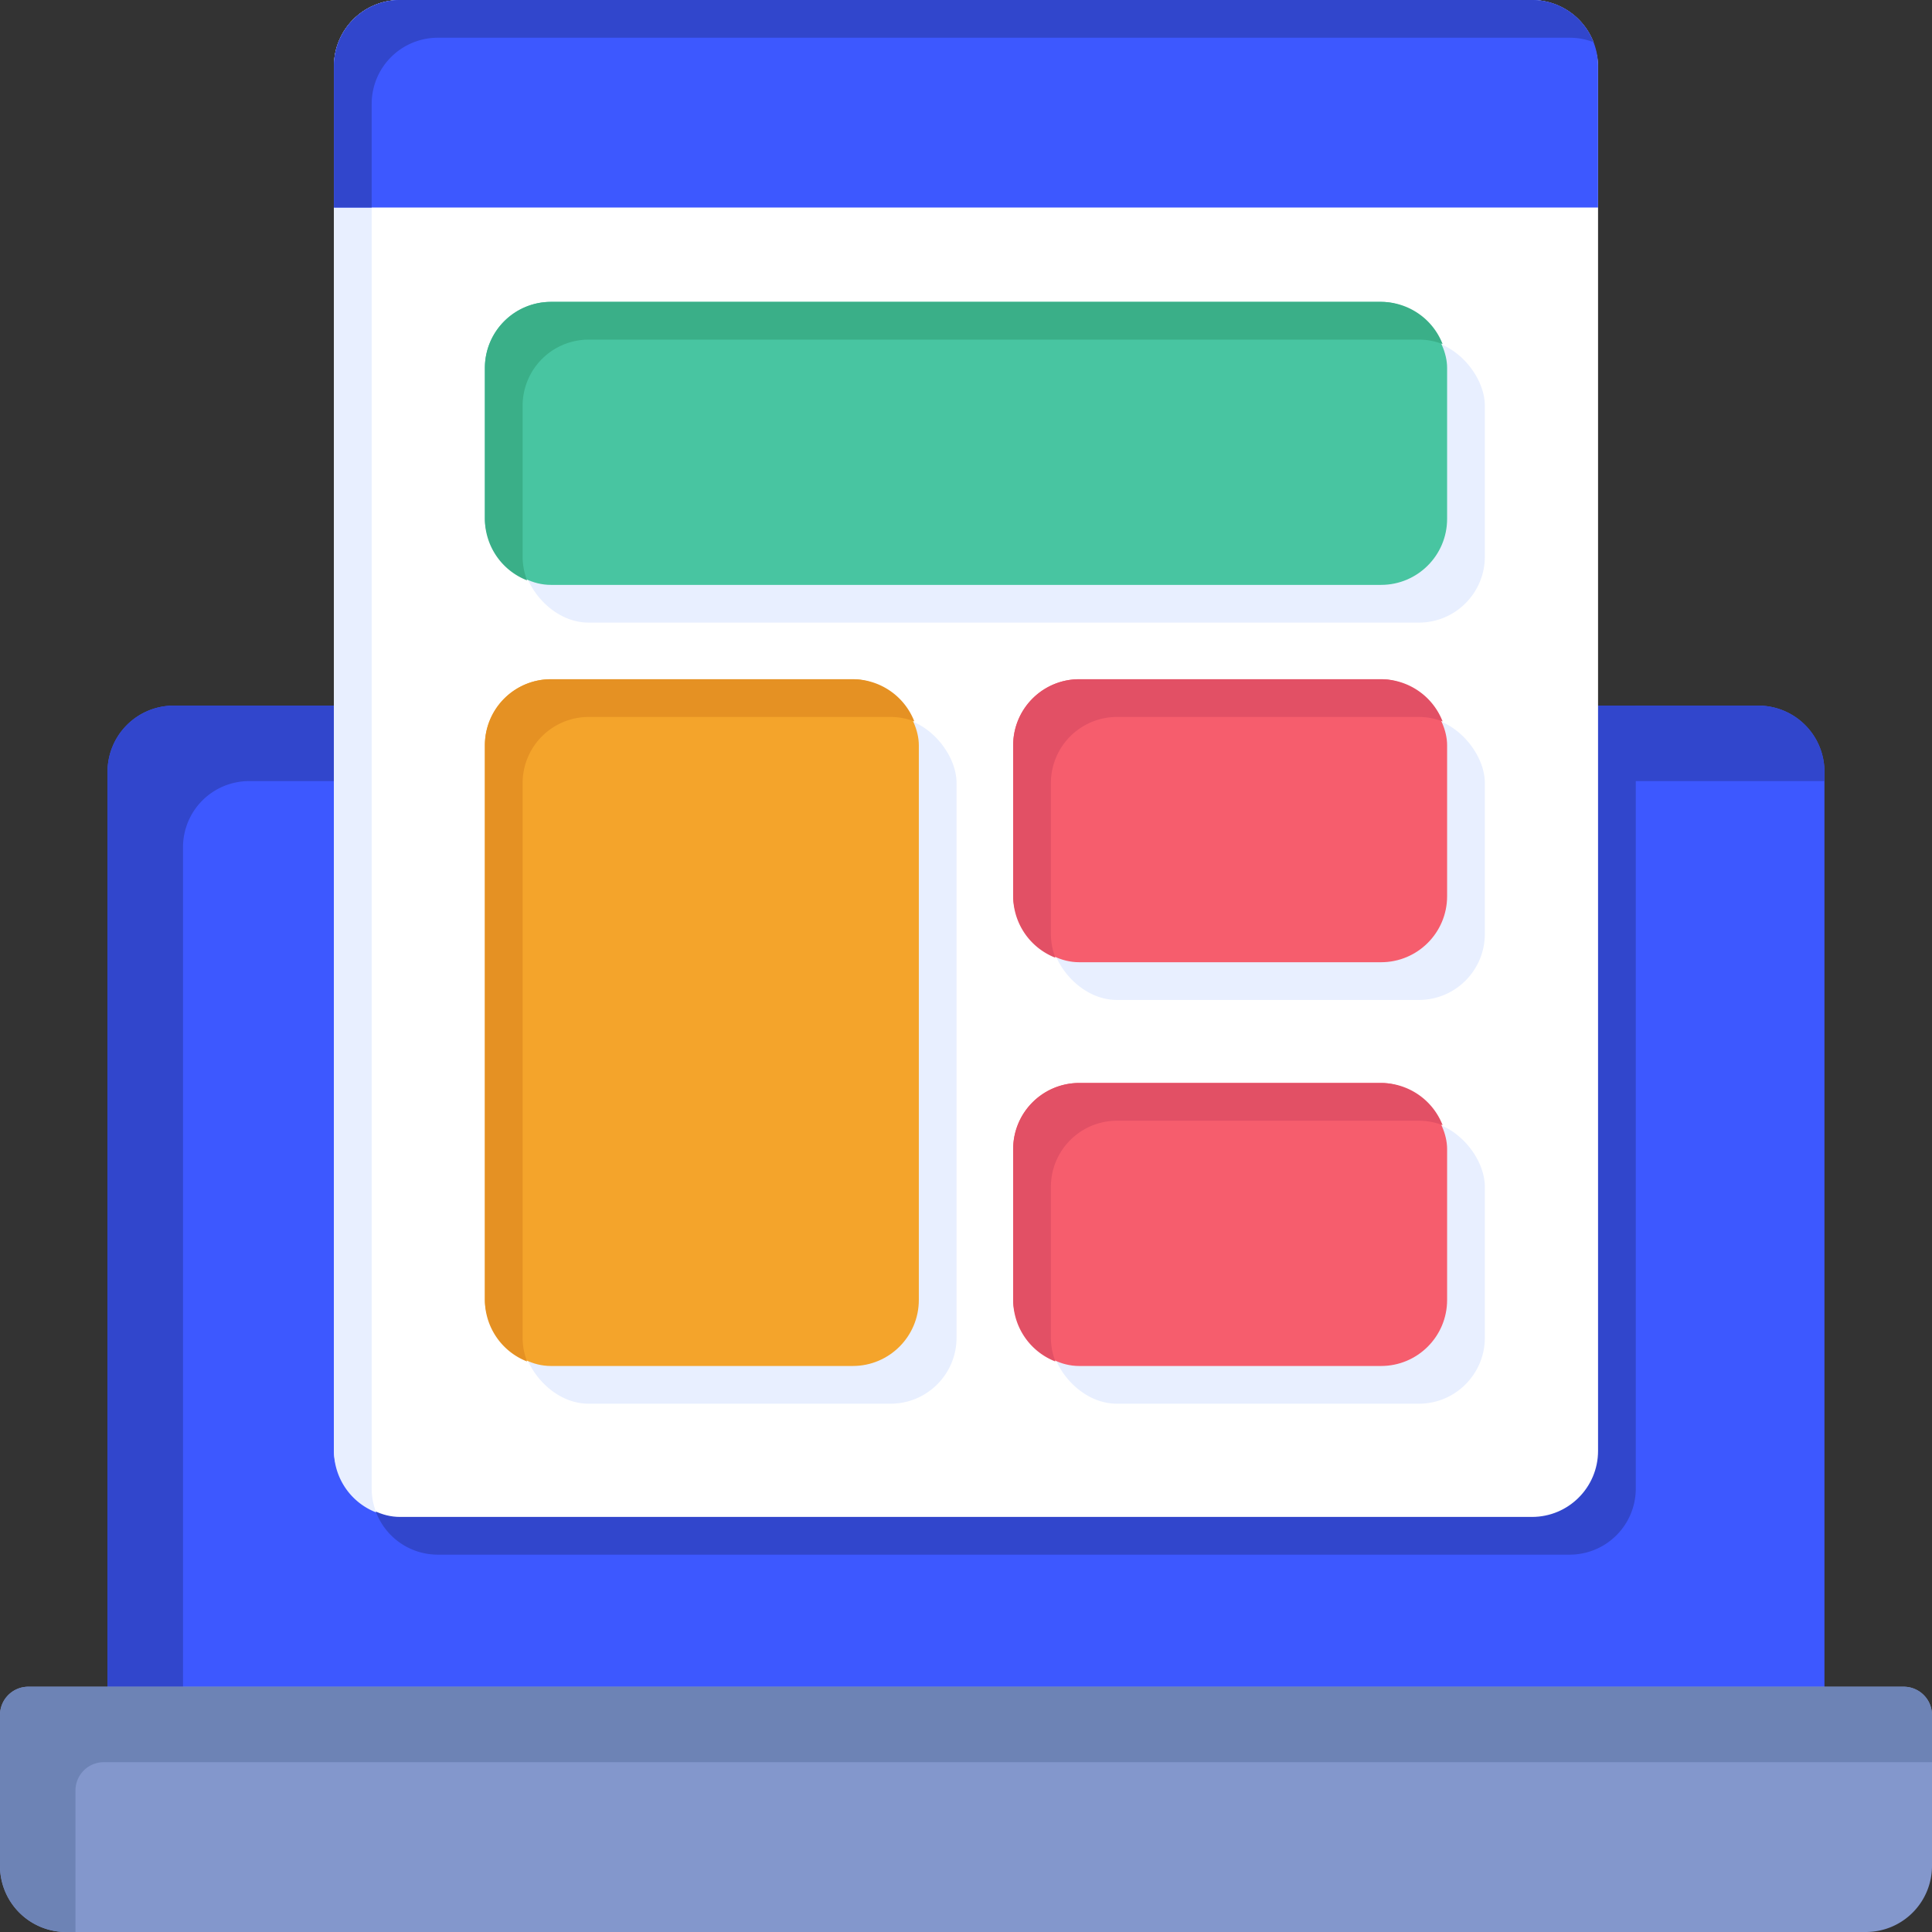 <svg id="OBJECT" height="512" viewBox="0 0 512 512" width="512" xmlns="http://www.w3.org/2000/svg"><rect x="0" y="0" width="512" height="512" fill="#333333" stroke="none"/><path d="m466 187h-420a17.52 17.52 0 0 0 -17.5 17.5v250a7.5 7.5 0 0 0 7.5 7.5h440a7.5 7.5 0 0 0 7.5-7.5v-250a17.52 17.52 0 0 0 -17.5-17.5z" fill="#3d58ff"/><path d="m48.5 224.5a17.52 17.52 0 0 1 17.5-17.5h417.5v-2.5a17.52 17.52 0 0 0 -17.5-17.5h-420a17.52 17.52 0 0 0 -17.5 17.5v250a7.5 7.5 0 0 0 7.5 7.5h12.5z" fill="#3146cc"/><path d="m116 412h300a17.52 17.52 0 0 0 17.5-17.5v-207.5h-335v207.5a17.52 17.52 0 0 0 17.5 17.5z" fill="#3146cc"/><rect fill="#fff" height="402" rx="17.5" width="335" x="88.5"/><g fill="#e8efff"><path d="m98.5 394.5v-367a17.52 17.52 0 0 1 17.5-17.5h300a17.43 17.43 0 0 1 6.31 1.19 17.54 17.54 0 0 0 -16.31-11.19h-300a17.52 17.52 0 0 0 -17.5 17.5v367a17.54 17.54 0 0 0 11.19 16.31 17.43 17.43 0 0 1 -1.19-6.31z"/><rect height="75" rx="17.5" width="115" x="278.5" y="190"/><rect height="75" rx="17.5" width="115" x="278.5" y="297"/><rect height="182" rx="17.5" width="115" x="138.5" y="190"/><rect height="75" rx="17.5" width="255" x="138.5" y="90"/></g><rect fill="#f65d6d" height="75" rx="17.5" width="115" x="268.5" y="180"/><path d="m278.5 247.5v-40a17.52 17.52 0 0 1 17.5-17.5h80a17.43 17.43 0 0 1 6.31 1.19 17.54 17.54 0 0 0 -16.31-11.19h-80a17.52 17.52 0 0 0 -17.5 17.5v40a17.54 17.54 0 0 0 11.19 16.31 17.43 17.43 0 0 1 -1.19-6.31z" fill="#e25065"/><rect fill="#f65d6d" height="75" rx="17.5" width="115" x="268.5" y="287"/><rect fill="#f4a42b" height="182" rx="17.5" width="115" x="128.5" y="180"/><path d="m138.5 354.5v-147a17.52 17.52 0 0 1 17.5-17.5h80a17.43 17.43 0 0 1 6.31 1.19 17.54 17.54 0 0 0 -16.31-11.19h-80a17.52 17.52 0 0 0 -17.5 17.5v147a17.54 17.54 0 0 0 11.19 16.31 17.43 17.43 0 0 1 -1.19-6.31z" fill="#e59123"/><rect fill="#48c5a1" height="75" rx="17.5" width="255" x="128.5" y="80"/><path d="m138.5 147.5v-40a17.52 17.52 0 0 1 17.5-17.5h220a17.43 17.43 0 0 1 6.31 1.19 17.54 17.54 0 0 0 -16.31-11.19h-220a17.52 17.52 0 0 0 -17.5 17.5v40a17.54 17.54 0 0 0 11.19 16.31 17.43 17.43 0 0 1 -1.19-6.31z" fill="#3aaf88"/><path d="m423.5 55v-37.5a17.52 17.52 0 0 0 -17.5-17.5h-300a17.52 17.52 0 0 0 -17.5 17.5v37.5z" fill="#3d58ff"/><path d="m98.5 27.5a17.52 17.52 0 0 1 17.5-17.5h300a17.43 17.43 0 0 1 6.31 1.19 17.54 17.54 0 0 0 -16.31-11.19h-300a17.52 17.52 0 0 0 -17.5 17.5v37.5h10z" fill="#3146cc"/><path d="m504.5 447h-497a7.5 7.5 0 0 0 -7.5 7.5v40a17.52 17.52 0 0 0 17.5 17.5h477a17.52 17.52 0 0 0 17.5-17.5v-40a7.5 7.5 0 0 0 -7.5-7.5z" fill="#8397cc"/><path d="m20 474.5a7.5 7.5 0 0 1 7.5-7.5h484.5v-12.5a7.5 7.5 0 0 0 -7.5-7.5h-497a7.5 7.5 0 0 0 -7.5 7.5v40a17.52 17.52 0 0 0 17.5 17.5h2.5z" fill="#6d83b5"/><path d="m278.5 354.5v-40a17.52 17.52 0 0 1 17.5-17.5h80a17.43 17.43 0 0 1 6.31 1.19 17.54 17.54 0 0 0 -16.31-11.19h-80a17.52 17.52 0 0 0 -17.5 17.5v40a17.54 17.54 0 0 0 11.19 16.31 17.43 17.43 0 0 1 -1.19-6.31z" fill="#e25065"/></svg>
